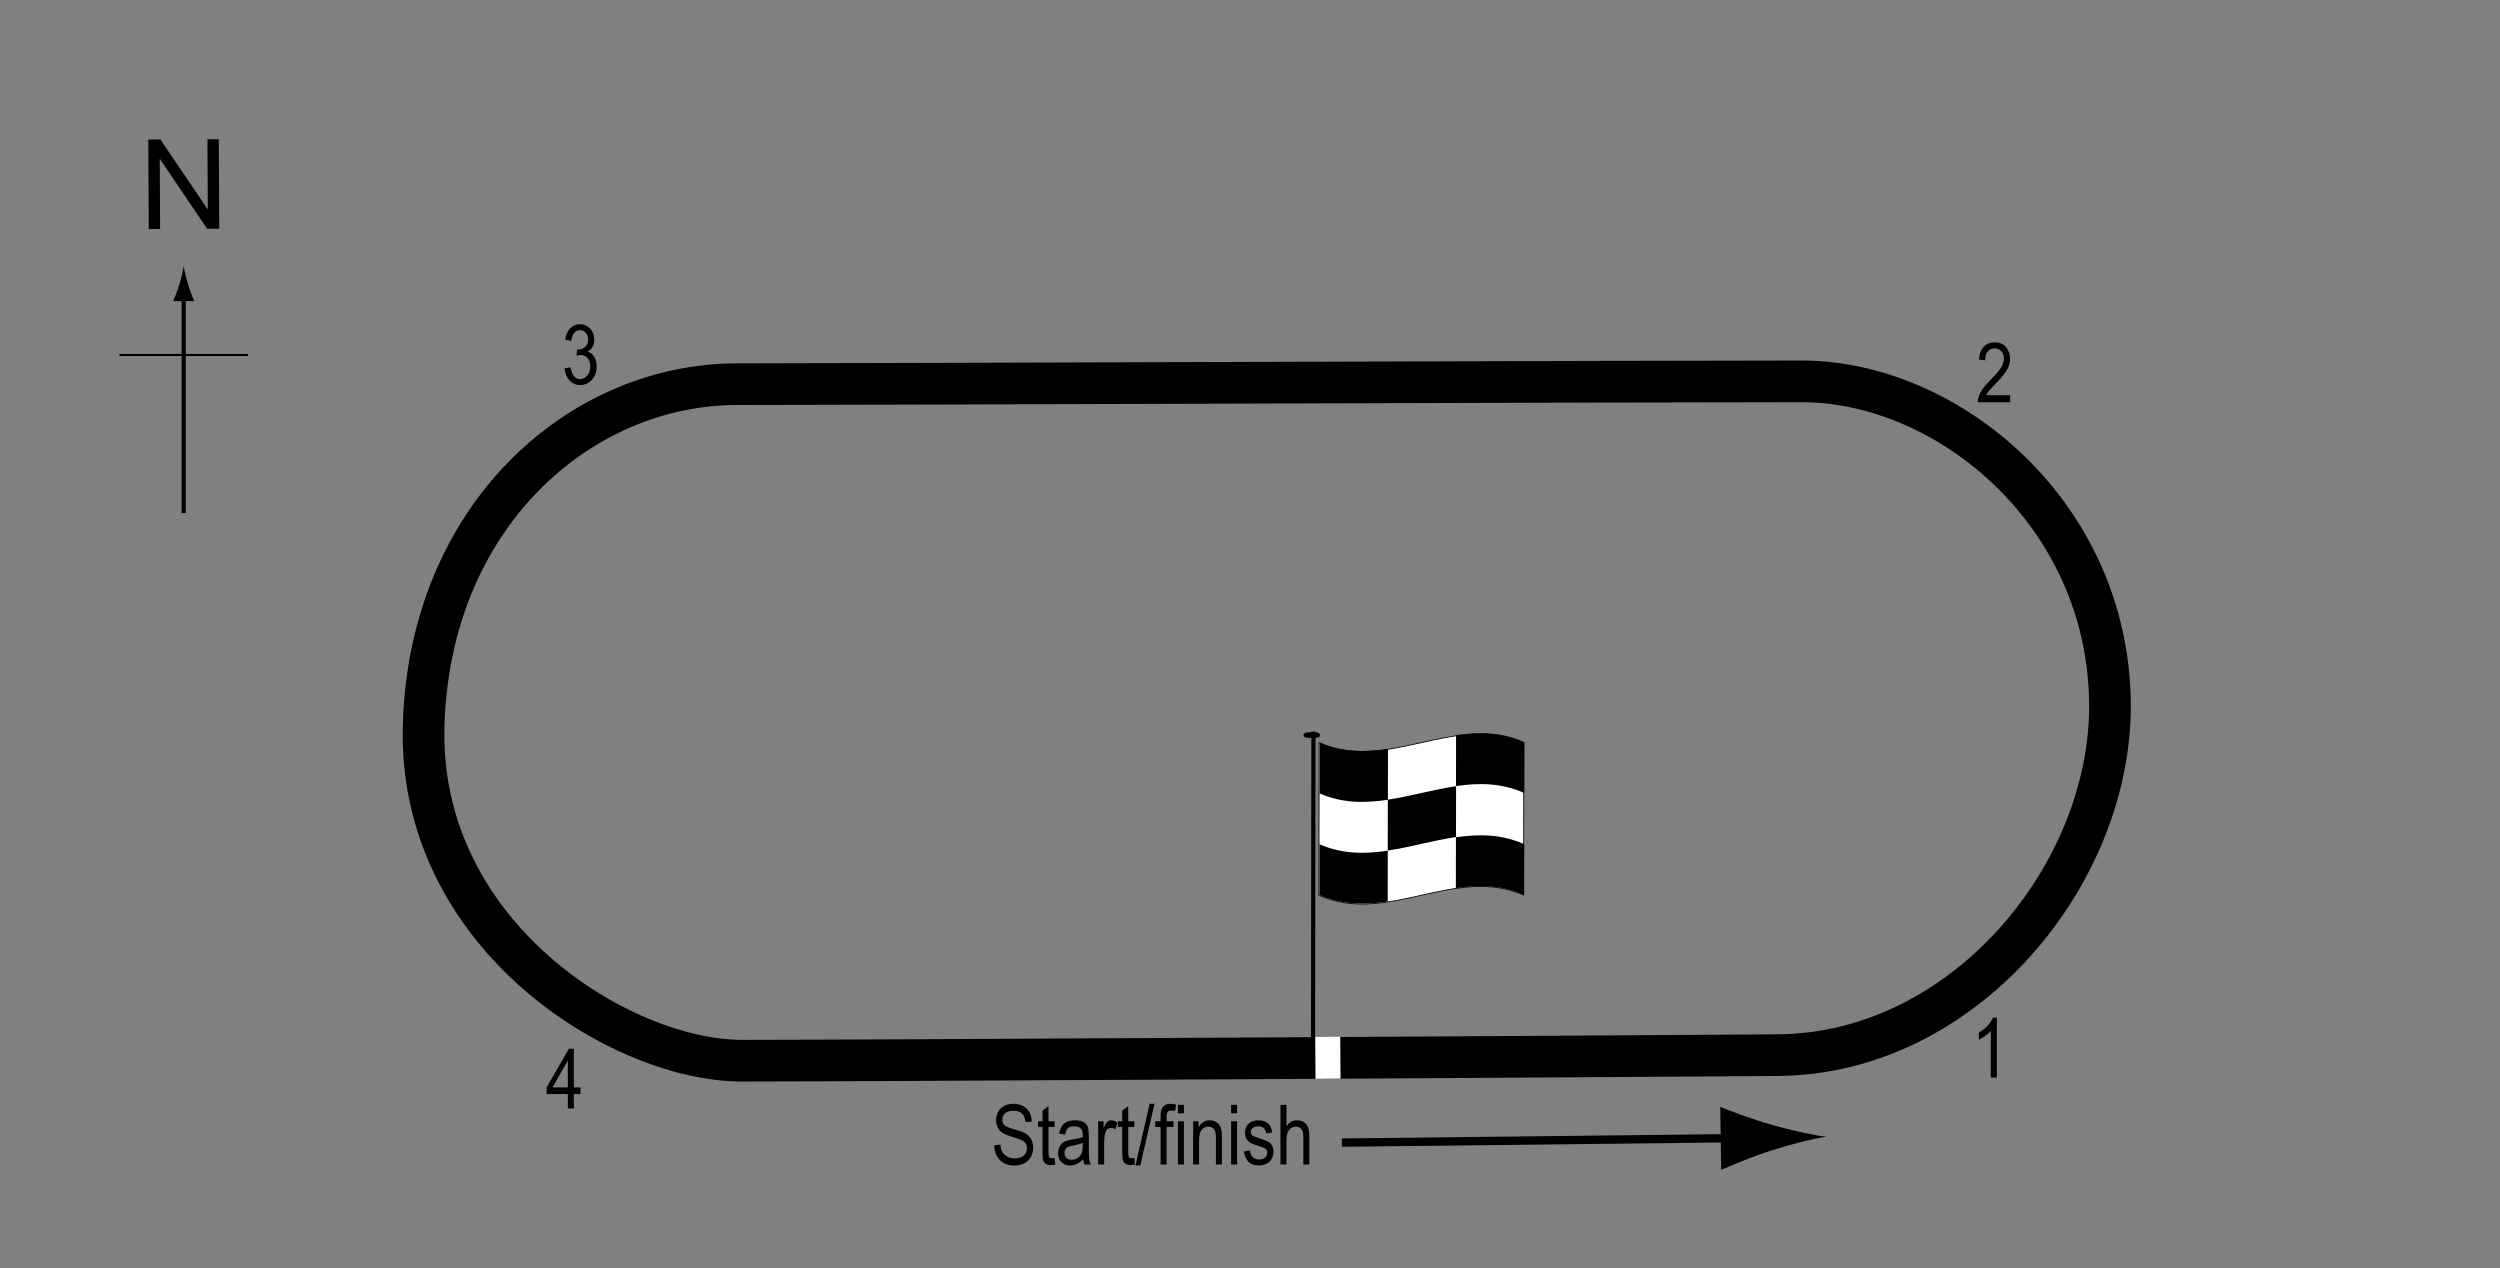 <?xml version="1.0" encoding="UTF-8"?> <!-- Generator: Adobe Illustrator 14.0.0, SVG Export Plug-In . SVG Version: 6.00 Build 43363) --> <svg xmlns="http://www.w3.org/2000/svg" xmlns:xlink="http://www.w3.org/1999/xlink" version="1.1" x="0px" y="0px" width="300px" height="152.203px" viewBox="0 0 300 152.203" xml:space="preserve"><rect x="0" y="0" width="300" height="152.203" fill="#808080" stroke="none"/> <g id="Circuit"> <path fill="none" stroke="#000000" stroke-width="5" d="M88.461,46.102c11.865,0,112.539-0.356,127.797-0.339 c17.436,0.02,36.749,15.815,36.936,38.687c0.167,20.5-17.501,42-39.834,42.167c-21.999,0.164-109.757,0.666-124.333,0.666 s-38.87-15.079-38.192-40.164S69.478,46.102,88.461,46.102z"></path> </g> <g id="Startline"> <line fill="none" stroke="#FFFFFF" stroke-width="3" x1="159.329" y1="124.418" x2="159.36" y2="129.449"></line> </g> <g id="Flag"> <g> <g> <path fill="#FFFFFF" stroke="#000000" stroke-width="0.1" d="M182.834,107.409c-8.188-3.606-16.375,3.665-24.563,0.029 c0.009-6.101,0.018-12.202,0.026-18.303c8.188,3.613,16.376-3.658,24.563-0.025C182.853,95.209,182.843,101.309,182.834,107.409z "></path> <path d="M166.549,95.971c-2.729,0.414-5.46,0.432-8.189-0.754c0.003-2.034,0.006-4.068,0.009-6.102 c2.729,1.184,5.458,1.165,8.188,0.751C166.554,91.9,166.551,93.936,166.549,95.971z"></path> <path d="M166.524,108.187c-2.729,0.411-5.46,0.423-8.189-0.771c0.003-2.033,0.007-4.066,0.01-6.1 c2.729,1.191,5.459,1.178,8.188,0.766C166.53,104.116,166.527,106.151,166.524,108.187z"></path> <path d="M174.721,100.445c-2.729,0.401-5.46,1.21-8.189,1.623c0.003-2.035,0.006-4.071,0.009-6.106 c2.729-0.412,5.46-1.222,8.189-1.622C174.727,96.375,174.724,98.41,174.721,100.445z"></path> <path d="M182.893,107.403c-2.73-1.221-5.461-1.226-8.191-0.823c0.003-2.035,0.006-4.069,0.009-6.104 c2.73-0.402,5.46-0.396,8.19,0.827C182.898,103.336,182.896,105.37,182.893,107.403z"></path> <path d="M182.91,95.159c-2.73-1.225-5.46-1.232-8.19-0.831c0.003-2.035,0.005-4.07,0.008-6.105 c2.729-0.399,5.46-0.388,8.189,0.84C182.915,91.095,182.912,93.127,182.91,95.159z"></path> </g> </g> <line fill="#FFFFFF" stroke="#000000" stroke-width="0.5" x1="157.614" y1="87.788" x2="157.565" y2="124.552"></line> <path d="M158.392,88.23c0.001,0.194-0.078,0.327-0.96,0.327c-0.881-0.002-1.006-0.134-1.01-0.329 c0.004-0.196,0.13-0.376,1.012-0.374C158.313,87.855,158.394,88.035,158.392,88.23z"></path> <g> <line fill="none" stroke="#000000" x1="161.028" y1="137.114" x2="209.025" y2="136.568"></line> <path d="M212.589,138.05c-2.468,0.785-4.069,1.5-6.045,2.328l-0.116-7.562c0.716,0.326,3.625,1.434,6.114,2.143 c2.667,0.76,5.083,1.273,6.645,1.446C217.631,136.624,215.229,137.209,212.589,138.05z"></path> </g> </g> <g id="North"> <g> <g> <g> <line fill="none" stroke="#000000" stroke-width="0.5" x1="22.045" y1="61.57" x2="22.045" y2="35.287"></line> <path d="M21.534,34.106c-0.25,0.827-0.48,1.364-0.746,2.027h2.521c-0.112-0.237-0.496-1.2-0.745-2.027 c-0.268-0.885-0.45-1.687-0.516-2.207C21.983,32.42,21.8,33.222,21.534,34.106z"></path> </g> </g> </g> <line fill="none" stroke="#000000" stroke-width="0.25" x1="14.34" y1="42.596" x2="29.776" y2="42.596"></line> <g> <path d="M17.852,27.486l-0.057-10.737l1.458-0.008l5.685,8.4l-0.045-8.43l1.362-0.007l0.057,10.737l-1.458,0.008l-5.685-8.407 l0.045,8.438L17.852,27.486z"></path> </g> </g> <g id="Labels"> <g> <path d="M119.312,137.435l0.732-0.078c0.039,0.394,0.128,0.7,0.266,0.921c0.139,0.219,0.337,0.396,0.594,0.529 s0.547,0.2,0.869,0.2c0.462,0,0.821-0.112,1.076-0.339c0.256-0.226,0.384-0.519,0.384-0.879c0-0.211-0.046-0.396-0.14-0.553 c-0.092-0.158-0.232-0.287-0.42-0.389c-0.187-0.1-0.591-0.242-1.213-0.426c-0.554-0.165-0.947-0.33-1.182-0.496 s-0.417-0.377-0.547-0.633c-0.13-0.255-0.195-0.544-0.195-0.866c0-0.579,0.188-1.054,0.562-1.421s0.879-0.552,1.514-0.552 c0.437,0,0.817,0.087,1.146,0.259c0.326,0.172,0.58,0.42,0.762,0.742c0.18,0.322,0.277,0.701,0.29,1.138l-0.747,0.068 c-0.039-0.466-0.178-0.811-0.418-1.035c-0.238-0.225-0.575-0.337-1.008-0.337c-0.439,0-0.774,0.099-1.006,0.295 c-0.231,0.197-0.347,0.452-0.347,0.765c0,0.29,0.085,0.515,0.254,0.674s0.55,0.321,1.143,0.484c0.579,0.16,0.985,0.3,1.22,0.417 c0.358,0.184,0.628,0.424,0.811,0.721c0.183,0.298,0.274,0.652,0.274,1.066c0,0.409-0.096,0.782-0.288,1.119 c-0.192,0.336-0.453,0.592-0.783,0.768c-0.331,0.176-0.729,0.264-1.194,0.264c-0.726,0-1.305-0.219-1.735-0.654 C119.552,138.771,119.328,138.18,119.312,137.435z"></path> <path d="M126.543,138.953l0.098,0.776c-0.198,0.052-0.378,0.078-0.537,0.078c-0.251,0-0.452-0.05-0.605-0.149 c-0.153-0.099-0.258-0.234-0.315-0.407c-0.057-0.173-0.085-0.517-0.085-1.03v-2.983h-0.527v-0.684h0.527v-1.284l0.718-0.527v1.812 h0.728v0.684h-0.728v3.032c0,0.279,0.021,0.461,0.063,0.542c0.062,0.117,0.178,0.176,0.347,0.176 C126.307,138.987,126.413,138.977,126.543,138.953z"></path> <path d="M129.99,139.1c-0.241,0.25-0.491,0.439-0.752,0.566s-0.53,0.19-0.811,0.19c-0.442,0-0.796-0.134-1.06-0.4 s-0.396-0.626-0.396-1.079c0-0.299,0.062-0.564,0.186-0.796s0.293-0.411,0.508-0.542s0.54-0.227,0.977-0.288 c0.586-0.086,1.016-0.188,1.289-0.308l0.005-0.225c0-0.355-0.063-0.604-0.19-0.747c-0.179-0.208-0.454-0.313-0.825-0.313 c-0.335,0-0.586,0.069-0.752,0.208c-0.166,0.14-0.288,0.4-0.366,0.783l-0.708-0.117c0.101-0.557,0.305-0.962,0.613-1.216 c0.307-0.254,0.747-0.381,1.32-0.381c0.446,0,0.796,0.084,1.05,0.251c0.254,0.168,0.414,0.375,0.481,0.623 c0.066,0.248,0.1,0.609,0.1,1.084v1.172c0,0.82,0.016,1.337,0.047,1.551c0.03,0.213,0.092,0.42,0.183,0.622h-0.752 C130.062,139.561,130.013,139.348,129.99,139.1z M129.932,137.137c-0.264,0.131-0.656,0.24-1.177,0.332 c-0.303,0.053-0.515,0.111-0.635,0.178c-0.12,0.067-0.214,0.162-0.281,0.283c-0.066,0.123-0.1,0.264-0.1,0.423 c0,0.247,0.076,0.445,0.229,0.593c0.153,0.148,0.364,0.223,0.635,0.223c0.257,0,0.491-0.066,0.7-0.2 c0.211-0.134,0.367-0.312,0.472-0.534c0.104-0.224,0.156-0.549,0.156-0.975V137.137z"></path> <path d="M131.782,139.739v-5.186h0.649v0.786c0.166-0.365,0.318-0.606,0.456-0.725c0.139-0.119,0.294-0.179,0.467-0.179 c0.241,0,0.486,0.095,0.737,0.283l-0.244,0.815c-0.179-0.127-0.354-0.19-0.522-0.19c-0.153,0-0.293,0.054-0.42,0.161 s-0.217,0.258-0.269,0.449c-0.091,0.336-0.137,0.691-0.137,1.069v2.715H131.782z"></path> <path d="M136.113,138.953l0.098,0.776c-0.198,0.052-0.378,0.078-0.537,0.078c-0.251,0-0.452-0.05-0.605-0.149 c-0.153-0.099-0.258-0.234-0.315-0.407c-0.057-0.173-0.085-0.517-0.085-1.03v-2.983h-0.527v-0.684h0.527v-1.284l0.718-0.527v1.812 h0.728v0.684h-0.728v3.032c0,0.279,0.021,0.461,0.063,0.542c0.062,0.117,0.178,0.176,0.347,0.176 C135.877,138.987,135.983,138.977,136.113,138.953z"></path> <path d="M136.256,139.856l1.7-7.397h0.586l-1.705,7.397H136.256z"></path> <path d="M139.272,139.739v-4.502h-0.64v-0.684h0.64v-0.552c0-0.406,0.042-0.712,0.127-0.916c0.085-0.203,0.215-0.358,0.39-0.466 s0.394-0.161,0.658-0.161c0.206,0,0.431,0.031,0.676,0.093l-0.107,0.762c-0.149-0.032-0.291-0.049-0.425-0.049 c-0.215,0-0.369,0.056-0.461,0.169c-0.094,0.111-0.14,0.326-0.14,0.642v0.479h0.83v0.684h-0.83v4.502H139.272z"></path> <path d="M141.353,133.592v-1.011h0.718v1.011H141.353z M141.353,139.739v-5.186h0.718v5.186H141.353z"></path> <path d="M143.174,139.739v-5.186h0.649v0.732c0.156-0.284,0.347-0.497,0.572-0.638c0.227-0.142,0.485-0.212,0.778-0.212 c0.227,0,0.438,0.045,0.631,0.134c0.193,0.09,0.35,0.207,0.468,0.352c0.119,0.146,0.207,0.334,0.266,0.564 s0.088,0.586,0.088,1.064v3.188h-0.718v-3.157c0-0.382-0.032-0.66-0.098-0.836s-0.167-0.313-0.306-0.408 c-0.138-0.097-0.298-0.145-0.48-0.145c-0.345,0-0.62,0.129-0.825,0.387c-0.205,0.257-0.308,0.698-0.308,1.324v2.835H143.174z"></path> <path d="M147.734,133.592v-1.011h0.718v1.011H147.734z M147.734,139.739v-5.186h0.718v5.186H147.734z"></path> <path d="M149.277,138.187l0.717-0.137c0.043,0.366,0.158,0.639,0.346,0.816c0.189,0.179,0.439,0.268,0.75,0.268 c0.313,0,0.555-0.077,0.725-0.231c0.17-0.155,0.256-0.352,0.256-0.589c0-0.205-0.074-0.364-0.221-0.479 c-0.1-0.078-0.344-0.176-0.732-0.293c-0.559-0.173-0.934-0.319-1.123-0.439c-0.188-0.12-0.334-0.282-0.439-0.483 c-0.104-0.201-0.156-0.432-0.156-0.688c0-0.442,0.143-0.802,0.426-1.079s0.676-0.415,1.176-0.415c0.316,0,0.594,0.058,0.832,0.171 c0.24,0.113,0.424,0.268,0.551,0.459s0.215,0.467,0.264,0.825l-0.703,0.117c-0.066-0.566-0.373-0.85-0.924-0.85 c-0.313,0-0.545,0.063-0.697,0.187c-0.154,0.125-0.23,0.285-0.23,0.479c0,0.191,0.074,0.343,0.221,0.452 c0.088,0.064,0.35,0.169,0.783,0.312c0.596,0.189,0.982,0.341,1.156,0.452c0.176,0.113,0.313,0.266,0.41,0.461 c0.096,0.193,0.145,0.424,0.145,0.691c0,0.496-0.156,0.896-0.471,1.203s-0.742,0.46-1.287,0.46 C150.032,139.856,149.44,139.3,149.277,138.187z"></path> <path d="M153.657,139.739v-7.158h0.719v2.568c0.168-0.237,0.359-0.416,0.572-0.534c0.215-0.119,0.449-0.179,0.707-0.179 c0.451,0,0.809,0.144,1.07,0.433c0.264,0.287,0.395,0.816,0.395,1.584v3.286h-0.719v-3.286c0-0.449-0.08-0.771-0.238-0.967 c-0.16-0.195-0.379-0.293-0.66-0.293c-0.313,0-0.578,0.125-0.799,0.376c-0.219,0.251-0.328,0.694-0.328,1.333v2.837H153.657z"></path> </g> <g> <path d="M239.62,129.311h-0.723v-5.601c-0.166,0.195-0.389,0.395-0.669,0.599c-0.28,0.203-0.537,0.357-0.771,0.461v-0.85 c0.397-0.229,0.748-0.506,1.052-0.835c0.305-0.329,0.519-0.649,0.643-0.962h0.469V129.311z"></path> </g> <g> <path d="M241.217,47.424v0.845h-3.883c-0.01-0.342,0.094-0.725,0.311-1.148c0.217-0.424,0.613-0.923,1.189-1.5 c0.674-0.671,1.115-1.19,1.322-1.557c0.209-0.367,0.313-0.708,0.313-1.024c0-0.365-0.105-0.662-0.318-0.892 c-0.215-0.23-0.477-0.345-0.789-0.345c-0.336,0-0.611,0.124-0.826,0.373c-0.215,0.248-0.322,0.604-0.322,1.068l-0.742-0.093 c0.053-0.687,0.248-1.204,0.584-1.55c0.338-0.347,0.781-0.52,1.33-0.52c0.6,0,1.053,0.202,1.361,0.605 c0.307,0.404,0.461,0.862,0.461,1.376c0,0.456-0.121,0.892-0.361,1.31c-0.242,0.418-0.699,0.976-1.373,1.673 c-0.43,0.439-0.707,0.739-0.832,0.899s-0.227,0.319-0.305,0.479H241.217z"></path> </g> <g> <path d="M68.139,133.005v-1.714h-2.544v-0.806l2.676-4.639h0.591v4.639h0.796v0.806h-0.796v1.714H68.139z M68.139,130.485v-3.228 l-1.834,3.228H68.139z"></path> </g> <g> <path d="M67.758,44.193l0.718-0.117c0.15,0.941,0.53,1.411,1.14,1.411c0.33,0,0.615-0.139,0.856-0.418s0.362-0.64,0.362-1.083 c0-0.417-0.11-0.753-0.332-1.008s-0.493-0.381-0.815-0.381c-0.137,0-0.306,0.033-0.508,0.098l0.083-0.771l0.112,0.01 c0.356,0,0.646-0.109,0.868-0.327c0.222-0.217,0.333-0.508,0.333-0.872c0-0.334-0.093-0.603-0.279-0.806 c-0.186-0.203-0.412-0.305-0.68-0.305c-0.277,0-0.512,0.106-0.703,0.32c-0.19,0.213-0.313,0.536-0.364,0.969l-0.718-0.156 c0.091-0.612,0.296-1.074,0.615-1.387s0.705-0.469,1.157-0.469c0.476,0,0.879,0.176,1.211,0.527 c0.332,0.352,0.498,0.794,0.498,1.328c0,0.325-0.07,0.613-0.211,0.863s-0.338,0.447-0.59,0.59 c0.233,0.065,0.426,0.173,0.578,0.322c0.152,0.15,0.275,0.35,0.37,0.6c0.094,0.25,0.141,0.53,0.141,0.839 c0,0.657-0.193,1.195-0.581,1.613s-0.852,0.627-1.392,0.627c-0.501,0-0.926-0.182-1.274-0.547S67.807,44.809,67.758,44.193z"></path> </g> </g> </svg> 